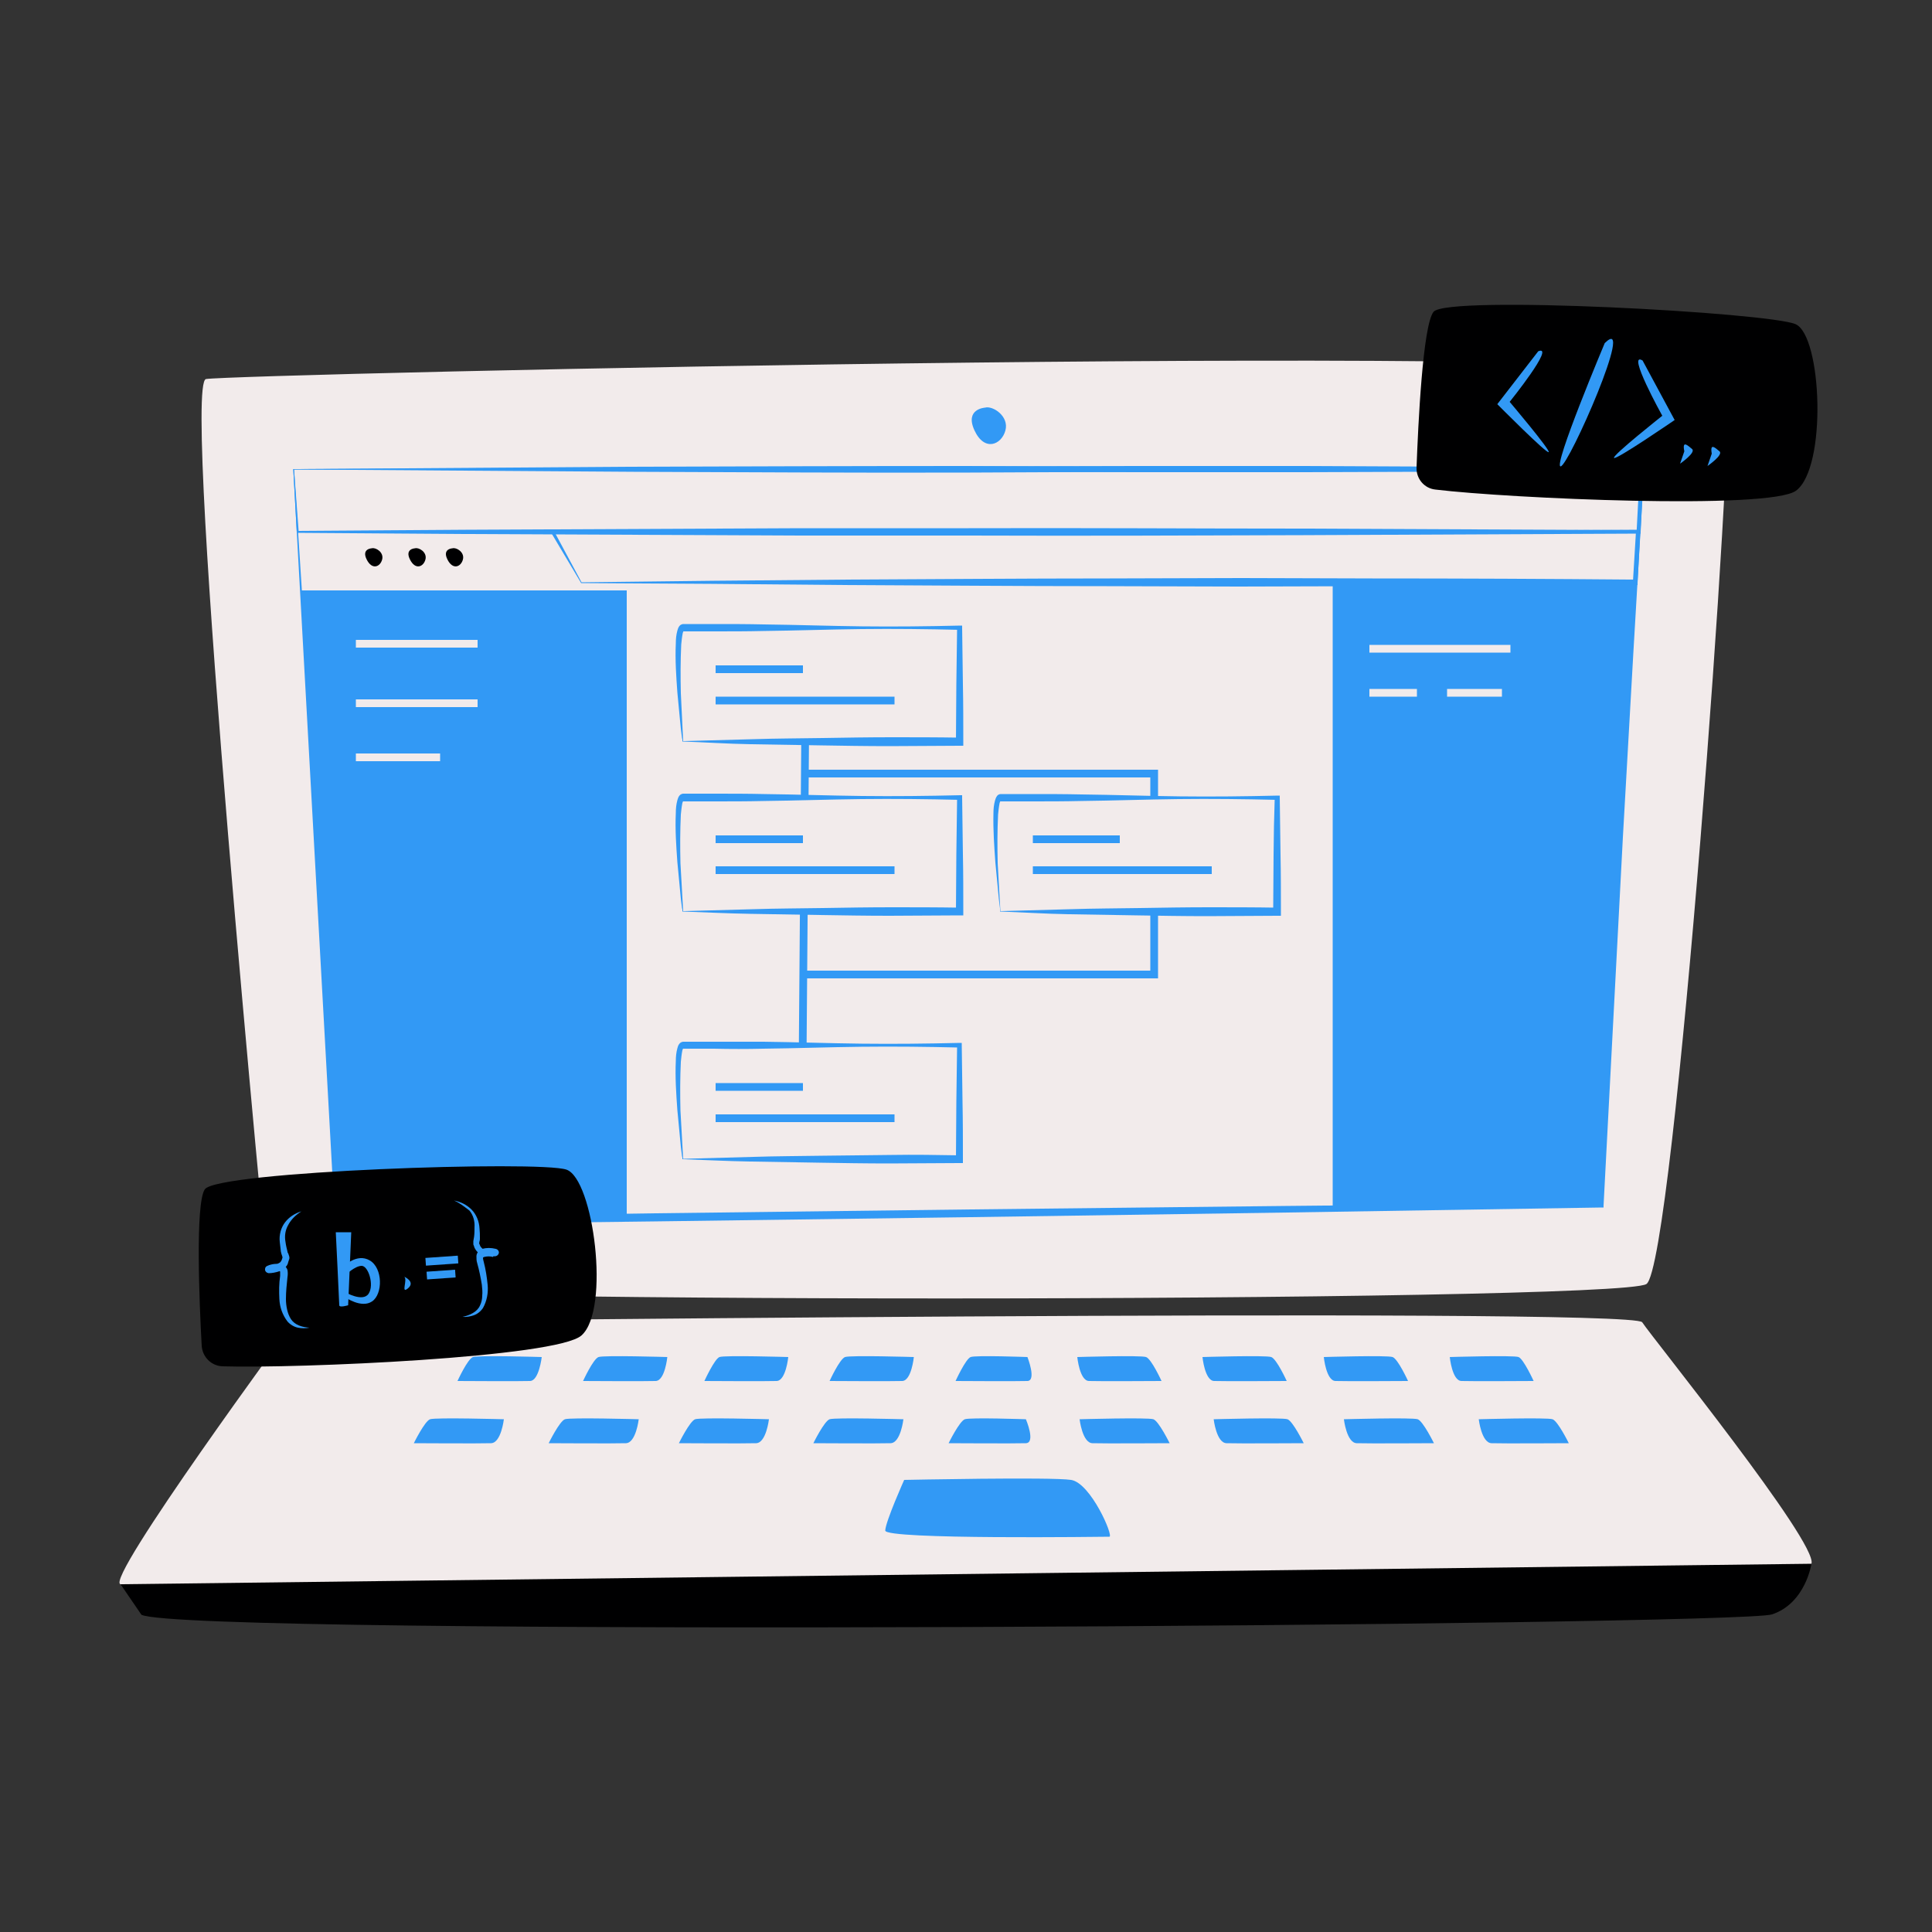 <svg transform="scale(1)" version="1.1" id="Layer_1" xmlns="http://www.w3.org/2000/svg" xmlns:xlink="http://www.w3.org/1999/xlink" x="0px" y="0px" viewBox="0 0 500 500" xml:space="preserve" class="show_show__wrapper__graphic__5Waiy "><rect x="0" y="0" width="500" height="500" fill="#333333" stroke="none"/><title>React</title><style type="text/css">
	.st0{fill:#F2EBEB;}
	.st1{fill:#3299F5;}
	.st2{fill:#000001;}
</style><g id="device"><g id="device-2"><path class="st0" d="M69.5,332.2c0,0-22.6-232.8-16.2-234.1S444.8,88,447,98.2s-13.7,229.2-20.9,234.1S70,337.4,69.5,332.2z"></path><path class="st1" d="M75.9,121.4l87-0.4l87.3-0.3l43.7-0.1h43.7L425,121h0.5v0.5l-2.8,47.6c-0.9,15.9-1.8,31.7-2.7,47.6L415,312
			v0.5h-0.5l-81.6,1.3L251,315l-81.7,1.1l-81.7,1h-0.9v-0.9L75.9,121.4z M76.1,121.5l12.6,194.6l-1-0.9l81.7-1.2l81.6-1l81.7-0.9
			l81.6-0.8l-0.6,0.5l5.5-95.2c1-15.9,1.9-31.7,2.7-47.6l2.5-47.6l0.5,0.5l-87.1,0.3h-43.5l-43.6-0.1l-87.2-0.3L76.1,121.5z"></path><path class="st1" d="M254.9,105.5c0,0-5.3,0.3-2.7,5.9s7,3.7,8,0S256.9,104.9,254.9,105.5z"></path><path class="st1" d="M75.9,121.4l86.9-0.6c29.1-0.1,58.2-0.2,87.3-0.2l87.5,0.4c29.1,0.1,58.2,0.1,87.3-0.1h0.5v0.5l-0.8,16.2v0.5
			h-0.5l-86.8,0.4c-28.9,0.1-57.9,0.2-86.8,0.1h-43.4l-43.4-0.2l-43.4-0.2L77,137.9h-0.2v-0.2L75.9,121.4z M76.1,121.5l1.2,16.1
			l-0.2-0.2l43.4-0.3l43.4-0.2l43.4-0.2h43.4c28.9-0.1,57.8,0.1,86.8,0.1l86.8,0.4l-0.5,0.5l1-16.2l0.5,0.5
			c-29-0.2-58.1-0.2-87.2-0.1l-87,0.4c-29,0.1-58.1-0.1-87.1-0.2L76.1,121.5z"></path><path class="st1" d="M150.4,150.9l-7.8-13.1l-0.2-0.4h0.5c11.7-0.2,23.4-0.2,35.2-0.3s23.4-0.1,35.1-0.2l35.1-0.1
			c11.7,0,23.4,0,35.1,0.1c23.4,0.2,46.9,0.4,70.3,0.4c11.7,0.1,23.4,0,35.1,0l35.1-0.2h0.6v0.6l-0.7,13.1v0.6h-0.6
			c-22.8,0.1-45.6,0.2-68.4,0.3l-34.2,0.1l-34.2-0.1c-22.8,0-45.5-0.2-68.3-0.3l-34-0.3L150.4,150.9z M150.5,150.7l34.3-0.4
			l34.2-0.3c22.8-0.1,45.5-0.3,68.2-0.3l34-0.1l34,0.1c22.7,0,45.4,0.1,68.1,0.3l-0.7,0.6l0.8-13.2l0.6,0.6l-35.1-0.2
			c-11.7,0-23.4-0.1-35.1,0c-23.4,0-46.9,0.3-70.3,0.4c-11.7,0.1-23.4,0.1-35.1,0.1l-35.1-0.1c-11.7,0-23.4-0.1-35.1-0.2
			s-23.4-0.2-35.1-0.3l0.2-0.4L150.5,150.7z"></path><path class="st2" d="M96.2,141.9c0,0-2.7,0.1-1.3,2.9s3.5,1.9,4,0S97.2,141.6,96.2,141.9z"></path><path class="st2" d="M107.4,141.9c0,0-2.7,0.1-1.3,2.9s3.5,1.9,4,0S108.4,141.6,107.4,141.9z"></path><path class="st2" d="M117.1,141.9c0,0-2.7,0.1-1.3,2.9s3.5,1.9,4,0S118.1,141.6,117.1,141.9z"></path><path class="st0" d="M76,342.2c0,0-49.2,66.9-44.8,67.8s435.8,0,437.6-5.3s-41.2-58.5-43.8-62.5S76,342.2,76,342.2z"></path><path class="st2" d="M36.6,417.9l-5.4-7.9l437.6-5.3c0,0-1.5,10.2-10.2,13.1S48.2,423.6,36.6,417.9z"></path><path class="st1" d="M118.4,357.4c0,0,2.6-5.7,4-6.2s17.8,0,17.8,0s-0.7,6.1-3,6.2S118.4,357.4,118.4,357.4z"></path><path class="st1" d="M150.9,357.4c0,0,2.6-5.7,4-6.2s17.8,0,17.8,0s-0.6,6.1-3,6.2S150.9,357.4,150.9,357.4z"></path><path class="st1" d="M182.3,357.4c0,0,2.6-5.7,3.9-6.2s17.8,0,17.8,0s-0.6,6.1-3,6.2S182.3,357.4,182.3,357.4z"></path><path class="st1" d="M214.7,357.4c0,0,2.6-5.7,4-6.2s17.8,0,17.8,0s-0.6,6.1-3,6.2S214.7,357.4,214.7,357.4z"></path><path class="st1" d="M247.3,357.4c0,0,2.6-5.7,3.9-6.2s14.7,0,14.7,0s2.4,6.1,0,6.2S247.3,357.4,247.3,357.4z"></path><path class="st1" d="M396.9,357.4c0,0-2.6-5.7-3.9-6.2s-17.8,0-17.8,0s0.6,6.1,3,6.2S396.9,357.4,396.9,357.4z"></path><path class="st1" d="M364.4,357.4c0,0-2.6-5.7-4-6.2s-17.8,0-17.8,0s0.6,6.1,3,6.2S364.4,357.4,364.4,357.4z"></path><path class="st1" d="M333,357.4c0,0-2.6-5.7-4-6.2s-17.8,0-17.8,0s0.6,6.1,3,6.2S333,357.4,333,357.4z"></path><path class="st1" d="M300.6,357.4c0,0-2.6-5.7-4-6.2s-17.8,0-17.8,0s0.6,6.1,3,6.2S300.6,357.4,300.6,357.4z"></path><path class="st1" d="M107.1,373.5c0,0,2.8-5.7,4.2-6.2s19.1,0,19.1,0s-0.7,6.1-3.3,6.2S107.1,373.5,107.1,373.5z"></path><path class="st1" d="M142,373.5c0,0,2.8-5.7,4.2-6.2s19.1,0,19.1,0s-0.7,6.1-3.3,6.2S142,373.5,142,373.5z"></path><path class="st1" d="M175.7,373.5c0,0,2.8-5.7,4.2-6.2s19.1,0,19.1,0s-0.7,6.1-3.3,6.2S175.7,373.5,175.7,373.5z"></path><path class="st1" d="M210.5,373.5c0,0,2.8-5.7,4.2-6.2s19.1,0,19.1,0s-0.7,6.1-3.3,6.2S210.5,373.5,210.5,373.5z"></path><path class="st1" d="M245.5,373.5c0,0,2.8-5.7,4.2-6.2s15.8,0,15.8,0s2.6,6.1,0,6.2S245.5,373.5,245.5,373.5z"></path><path class="st1" d="M406,373.5c0,0-2.8-5.7-4.2-6.2s-19.1,0-19.1,0s0.7,6.1,3.3,6.2S406,373.5,406,373.5z"></path><path class="st1" d="M371.1,373.5c0,0-2.8-5.7-4.2-6.2s-19.1,0-19.1,0s0.7,6.1,3.3,6.2S371.1,373.5,371.1,373.5z"></path><path class="st1" d="M337.4,373.5c0,0-2.8-5.7-4.2-6.2s-19.1,0-19.1,0s0.7,6.1,3.3,6.2S337.4,373.5,337.4,373.5z"></path><path class="st1" d="M302.7,373.5c0,0-2.8-5.7-4.2-6.2s-19.1,0-19.1,0s0.7,6.1,3.3,6.2S302.7,373.5,302.7,373.5z"></path><path class="st1" d="M234,383c0,0,38.1-0.8,43.2,0s11.1,14.7,9.9,14.7s-58.1,0.8-58-1.6S234,383,234,383z"></path></g><rect class="st1" x="166.5" y="230.4" transform="matrix(7.853848e-03 -1 1 7.853848e-03 -24.979 437.582)" width="83" height="2"></rect><polygon class="st1" points="299.7,207.9 297.7,207.9 297.7,201.2 208.3,201.2 208.3,199.2 299.7,199.2 	"></polygon><polygon class="st1" points="299.7,253.2 208.3,253.2 208.3,251.2 297.7,251.2 297.7,233.8 299.7,233.8 	"></polygon><polygon class="st1" points="162.2,152.8 162.2,315.4 87.7,316.1 77.9,152.8 	"></polygon><rect class="st0" x="92.1" y="165.6" width="31.5" height="2"></rect><rect class="st0" x="92.1" y="181" width="31.5" height="2"></rect><rect class="st0" x="92.1" y="195" width="21.8" height="2"></rect><polygon class="st1" points="344.9,150.8 344.9,312.8 414.3,311.9 423.3,150.8 	"></polygon><rect class="st0" x="354.4" y="166.9" width="36.5" height="2"></rect><rect class="st0" x="354.4" y="178.3" width="12.3" height="2"></rect><rect class="st0" x="374.5" y="178.3" width="14.2" height="2"></rect><path class="st0" d="M176.7,191.9c0,0-2.5-29.5,0-29.5h71.6v29.5H176.7z"></path><path class="st1" d="M176.6,191.9c0,0,0-0.1,0-0.1v-0.1v-0.1v-0.2l-0.1-0.4l-0.1-0.8l-0.2-1.6l-0.3-3.1c-0.2-2.1-0.4-4.2-0.6-6.3
		c-0.3-4.2-0.6-8.4-0.4-12.7c0-1.1,0.1-2.2,0.4-3.3c0.1-0.3,0.2-0.7,0.4-1c0.2-0.3,0.4-0.5,0.7-0.6c0.1,0,0.2-0.1,0.4-0.1h1.9h6.3
		c4.2,0,8.5,0,12.7,0.1c8.5,0.1,16.9,0.4,25.4,0.5s16.9,0,25.4-0.2h0.5v0.6l0.1,7.4l0.1,7.4c0.1,4.9,0.1,9.8,0.1,14.7v1h-1
		c-6,0-12.1,0.1-18.1,0.1s-12.1-0.1-18.1-0.2s-12-0.2-17.9-0.3S182.4,192.1,176.6,191.9z M176.8,191.8l18.2-0.5
		c6-0.2,12-0.2,17.9-0.3s11.9-0.2,17.8-0.2s11.8,0,17.7,0.1l-1,1c0-4.9,0.1-9.8,0.1-14.7l0.1-7.4l0.1-7.4l0.6,0.6
		c-8.4-0.2-16.9-0.3-25.4-0.2s-16.9,0.4-25.4,0.5c-4.2,0.1-8.4,0.1-12.7,0.1h-6.3H177h-0.3c0,0,0.1,0,0.1,0c0.2-0.1,0.2-0.1,0.1-0.1
		c-0.1,0.2-0.1,0.3-0.2,0.5c-0.2,1-0.3,2-0.4,3c-0.2,4.2-0.2,8.4-0.1,12.6L176.8,191.8z"></path><rect class="st1" x="185.2" y="172.2" width="22.6" height="2"></rect><rect class="st1" x="185.2" y="180.3" width="46.3" height="2"></rect><path class="st0" d="M176.7,235.8c0,0-2.5-29.5,0-29.5h71.6v29.5H176.7z"></path><path class="st1" d="M176.6,235.9c0,0,0-0.1,0-0.1v-0.1v-0.1v-0.2l-0.1-0.4l-0.1-0.8l-0.2-1.6l-0.3-3.2c-0.2-2.1-0.4-4.2-0.6-6.3
		c-0.3-4.2-0.6-8.4-0.4-12.7c0-1.1,0.1-2.2,0.4-3.3c0.1-0.3,0.2-0.7,0.4-1c0.2-0.3,0.4-0.5,0.7-0.6c0.1,0,0.2-0.1,0.4-0.1h1.9h6.3
		c4.2,0,8.5,0,12.7,0.1c8.5,0.1,16.9,0.4,25.4,0.5s16.9,0,25.4-0.2h0.5v0.6l0.1,7.4l0.1,7.4c0.1,4.9,0.1,9.8,0.1,14.7v1h-1
		c-6,0-12.1,0.1-18.1,0.1s-12.1-0.1-18.1-0.2s-12-0.2-17.9-0.3S182.4,236.1,176.6,235.9z M176.8,235.8l18.2-0.5
		c6-0.2,12-0.2,17.9-0.3s11.9-0.2,17.8-0.2s11.8,0,17.7,0.1l-1,1c0-4.9,0.1-9.8,0.1-14.7l0.1-7.4l0.1-7.4l0.6,0.6
		c-8.4-0.2-16.9-0.3-25.4-0.2s-16.9,0.4-25.4,0.5c-4.2,0.1-8.4,0.1-12.7,0.1h-6.3h-1.9c0,0,0.1,0,0.1,0c0.2-0.1,0.2-0.1,0.1-0.1
		c-0.1,0.2-0.1,0.3-0.2,0.5c-0.2,1-0.3,2-0.4,3c-0.2,4.2-0.2,8.4-0.1,12.6L176.8,235.8z"></path><rect class="st1" x="185.2" y="216.2" width="22.6" height="2"></rect><rect class="st1" x="185.2" y="224.2" width="46.3" height="2"></rect><path class="st0" d="M258.9,235.8c0,0-2.5-29.5,0-29.5h71.6v29.5H258.9z"></path><path class="st1" d="M258.8,235.9c0,0,0-0.1,0-0.1v-0.1v-0.2l0-0.4l-0.1-0.8l-0.2-1.6l-0.3-3.2c-0.2-2.1-0.4-4.2-0.6-6.3
		c-0.3-4.2-0.6-8.4-0.5-12.7c0-1.1,0.1-2.2,0.4-3.3c0.1-0.3,0.2-0.7,0.4-1c0.2-0.4,0.6-0.7,1.1-0.7h1.9h6.3c4.2,0,8.4,0,12.7,0.1
		c8.5,0.1,16.9,0.4,25.4,0.5s16.9,0,25.4-0.2h0.5v0.6l0.1,7.4l0.1,7.4c0.1,4.9,0.1,9.8,0.1,14.7v1h-1c-6,0-12.1,0.1-18.1,0.1
		s-12.1-0.1-18-0.2s-12-0.2-17.9-0.3S264.6,236.1,258.8,235.9z M258.9,235.8l18.2-0.5c6-0.2,12-0.2,17.9-0.3s11.9-0.2,17.8-0.2
		s11.8,0,17.7,0.1l-1,1c0-4.9,0.1-9.8,0.1-14.7l0.1-7.4l0.2-7.4l0.5,0.6c-8.5-0.2-16.9-0.3-25.4-0.2s-16.9,0.4-25.4,0.5
		c-4.2,0.1-8.5,0.1-12.7,0.1h-6.3h-1.9c0,0,0.1,0,0.1,0c0.2-0.1,0.2-0.1,0.1-0.1c-0.1,0.2-0.1,0.3-0.2,0.5c-0.2,1-0.3,2-0.4,3
		c-0.2,4.2-0.2,8.4-0.1,12.6L258.9,235.8z"></path><rect class="st1" x="267.3" y="216.2" width="22.5" height="2"></rect><rect class="st1" x="267.3" y="224.2" width="46.3" height="2"></rect><path class="st0" d="M176.7,299.9c0,0-2.5-29.5,0-29.5h71.6v29.5H176.7z"></path><path class="st1" d="M176.6,300c0,0,0-0.1,0-0.1v0v-0.1v-0.2l-0.1-0.4l-0.1-0.8l-0.2-1.6l-0.3-3.2c-0.2-2.1-0.4-4.2-0.6-6.3
		c-0.3-4.2-0.6-8.5-0.4-12.7c0-1.1,0.1-2.2,0.4-3.3c0.1-0.4,0.2-0.7,0.4-1c0.2-0.3,0.4-0.5,0.7-0.6c0.1,0,0.2-0.1,0.4-0.1h0.2h1.6
		h6.3c4.2,0,8.5,0,12.7,0c8.5,0.1,16.9,0.4,25.4,0.5s16.9,0,25.4-0.2h0.5v0.6l0.1,7.4l0.1,7.4c0.1,4.9,0.1,9.8,0.1,14.7v1h-1
		c-6,0-12.1,0.1-18.1,0.1s-12.1-0.1-18.1-0.2s-12-0.2-17.9-0.3S182.4,300.2,176.6,300z M176.8,299.9l18.2-0.5c6-0.2,12-0.2,17.9-0.3
		s11.9-0.1,17.8-0.2s11.8,0,17.7,0.1l-1,1c0-4.9,0.1-9.8,0.1-14.7l0.1-7.4l0.1-7.4l0.6,0.6c-8.4-0.2-16.9-0.3-25.4-0.2
		s-16.9,0.4-25.4,0.5c-4.2,0.1-8.4,0.1-12.7,0h-6.3h-1.9h0.1c0.2-0.1,0.2-0.1,0.1-0.1c-0.1,0.2-0.1,0.3-0.2,0.5c-0.2,1-0.3,2-0.4,3
		c-0.2,4.2-0.2,8.4-0.1,12.6L176.8,299.9z"></path><rect class="st1" x="185.2" y="280.3" width="22.6" height="2"></rect><rect class="st1" x="185.2" y="288.4" width="46.3" height="2"></rect></g><g id="speech-bubble-2"><path class="st2" d="M57.6,353.6c-2.9-0.1-5.2-2.4-5.4-5.3c-0.6-10.8-1.7-36.8,0.8-40.5c3.1-4.7,86.6-7.5,93.6-5.1
		s11.4,36.2,3.9,42.9C144.2,351.3,76.9,354.2,57.6,353.6z"></path><path class="st1" d="M78,313.5c-1.4,0.9-2.6,2-3.4,3.5c-0.8,1.4-1,2.9-0.7,4.5c0.1,0.8,0.3,1.6,0.5,2.4c0,0.2,0.1,0.4,0.2,0.5
		l0.2,0.6c0.1,0.2,0.1,0.4,0.1,0.6c0,0.2-0.1,0.3-0.1,0.4l-0.2,0.6c-0.1,0.6-0.4,1.1-0.9,1.5c-0.4,0.4-0.9,0.7-1.4,0.9
		c-0.9,0.3-1.9,0.5-2.8,0.5l0,0c-0.5-0.1-1-0.5-0.9-1.1c0-0.4,0.3-0.7,0.6-0.8c1.1-0.5,2.3-0.6,3.4-0.5c0.4,0.1,0.8,0.3,1.1,0.5
		c0.3,0.3,0.6,0.7,0.7,1.1c0.1,0.6,0.1,1.2,0,1.8c-0.2,1.9-0.4,3.8-0.4,5.7c0,0.9,0.1,1.8,0.3,2.7c0.2,0.9,0.5,1.7,1,2.5
		c1,1.5,2.9,2.1,4.8,2.2c-1,0.2-2,0.2-3,0c-1-0.2-2-0.8-2.7-1.6c-1.3-1.7-2-3.7-2.1-5.8c-0.1-2-0.1-4,0.2-6c0-0.4,0-0.7,0-1.1
		c-0.1-0.1,0-0.1-0.3-0.2c-0.8,0-1.6,0.1-2.3,0.4l-0.3-1.9c0.7,0,1.4-0.1,2.1-0.3c0.3-0.1,0.5-0.2,0.8-0.4c0.2-0.2,0.3-0.4,0.4-0.6
		l0.2-0.6v-0.2c0,0,0,0.1,0,0l-0.2-0.6c-0.1-0.2-0.1-0.5-0.2-0.7c-0.1-0.9-0.2-1.7-0.3-2.6c-0.2-1.8,0.3-3.7,1.4-5.1
		C74.8,315,76.3,314,78,313.5z"></path><path class="st1" d="M104.6,330.4c0,0,3,1.3,1,3S105.6,331.1,104.6,330.4z"></path><rect class="st1" x="110.1" y="325.1" transform="matrix(0.998 -7.027879e-02 7.027879e-02 0.998 -22.634 8.842)" width="8.4" height="2"></rect><rect class="st1" x="110.4" y="328.7" transform="matrix(0.998 -7.027879e-02 7.027879e-02 0.998 -22.892 8.835)" width="7.4" height="2"></rect><path class="st1" d="M117.5,310.7c1.7,0.3,3.3,1.1,4.5,2.3c1.3,1.3,2,3.1,2.1,4.9c0.1,0.9,0.1,1.7,0.1,2.6c0,0.2,0,0.5-0.1,0.7
		l-0.1,0.6c0,0,0,0,0,0l0.1,0.2l0.2,0.5c0.1,0.2,0.3,0.4,0.5,0.6c0.2,0.2,0.5,0.3,0.8,0.3c0.7,0.1,1.4,0.1,2.1,0l-0.1,1.9
		c-0.8-0.2-1.5-0.2-2.3,0c-0.3,0.1-0.2,0.1-0.3,0.2c0,0.4,0.1,0.7,0.2,1.1c0.5,1.9,0.8,3.9,1,5.9c0.2,2.1-0.2,4.2-1.2,6
		c-0.6,0.9-1.5,1.6-2.4,1.9c-0.9,0.3-1.9,0.5-2.9,0.4c1.9-0.4,3.8-1.3,4.5-2.9c0.4-0.8,0.6-1.7,0.6-2.6c0.1-0.9,0-1.8-0.1-2.8
		c-0.3-1.9-0.7-3.8-1.2-5.6c-0.2-0.6-0.2-1.2-0.2-1.8c0-0.4,0.2-0.9,0.5-1.2c0.3-0.3,0.6-0.5,1-0.7c1.1-0.3,2.3-0.3,3.5,0
		c0.5,0.1,0.9,0.6,0.8,1.1c-0.1,0.4-0.4,0.7-0.8,0.8l0,0c-1,0.1-1.9,0.1-2.9-0.1c-0.5-0.1-1-0.3-1.5-0.7c-0.5-0.4-0.8-0.8-1.1-1.4
		l-0.2-0.6c-0.1-0.1-0.1-0.3-0.1-0.4c0-0.2,0-0.4,0-0.7l0.1-0.6c0-0.2,0.1-0.4,0.1-0.6c0.1-0.8,0.1-1.6,0.1-2.4
		c0.1-1.5-0.3-3.1-1.3-4.3C120.3,312.4,119,311.3,117.5,310.7z"></path><path class="st1" d="M86.9,318.9h4l-0.8,18.9c0,0-2.3,0.7-2.3,0S86.9,318.9,86.9,318.9z"></path><path class="st1" d="M88.9,327.8c0,0,3.4-3.6,6.8-1.6s3.4,8.7,0.6,10.6s-7-1.1-7-1.1v-1.3c0,0,4.6,2.7,6.1,0.4s-0.1-7.2-1.8-7.2
		s-4.1,2.3-4.1,2.3L88.9,327.8z"></path></g><g id="speech-bubble-1"><path class="st2" d="M371.5,126.7c-2.9-0.3-5-2.8-4.9-5.7c0.4-10.8,1.6-36.8,4.4-40.3c3.5-4.4,86.9,0.2,93.7,3.2s8.2,37.1,0.1,43.1
		C457.9,132,390.6,129,371.5,126.7z"></path><path class="st1" d="M398.1,90.9l-10.6,13.7c0,0,12.9,13,13.3,12.4s-10.1-13-10.1-13S402.7,89.1,398.1,90.9z"></path><path class="st1" d="M415.3,88.8c0,0-13.5,32.1-11.4,31.9S423.5,80.7,415.3,88.8z"></path><path class="st1" d="M425.1,93.3l8.3,15.4c0,0-15.3,10.5-15.7,9.8s12.5-10.9,12.5-10.9S420.8,90.7,425.1,93.3z"></path><path class="st1" d="M435.9,116.8l-1.1,3.2c0,0,4.2-2.9,3.1-3.8S435.3,113.8,435.9,116.8z"></path><path class="st1" d="M443,117.4l-1.1,3.2c0,0,4.2-2.9,3.1-3.8S442.5,114.5,443,117.4z"></path></g></svg>